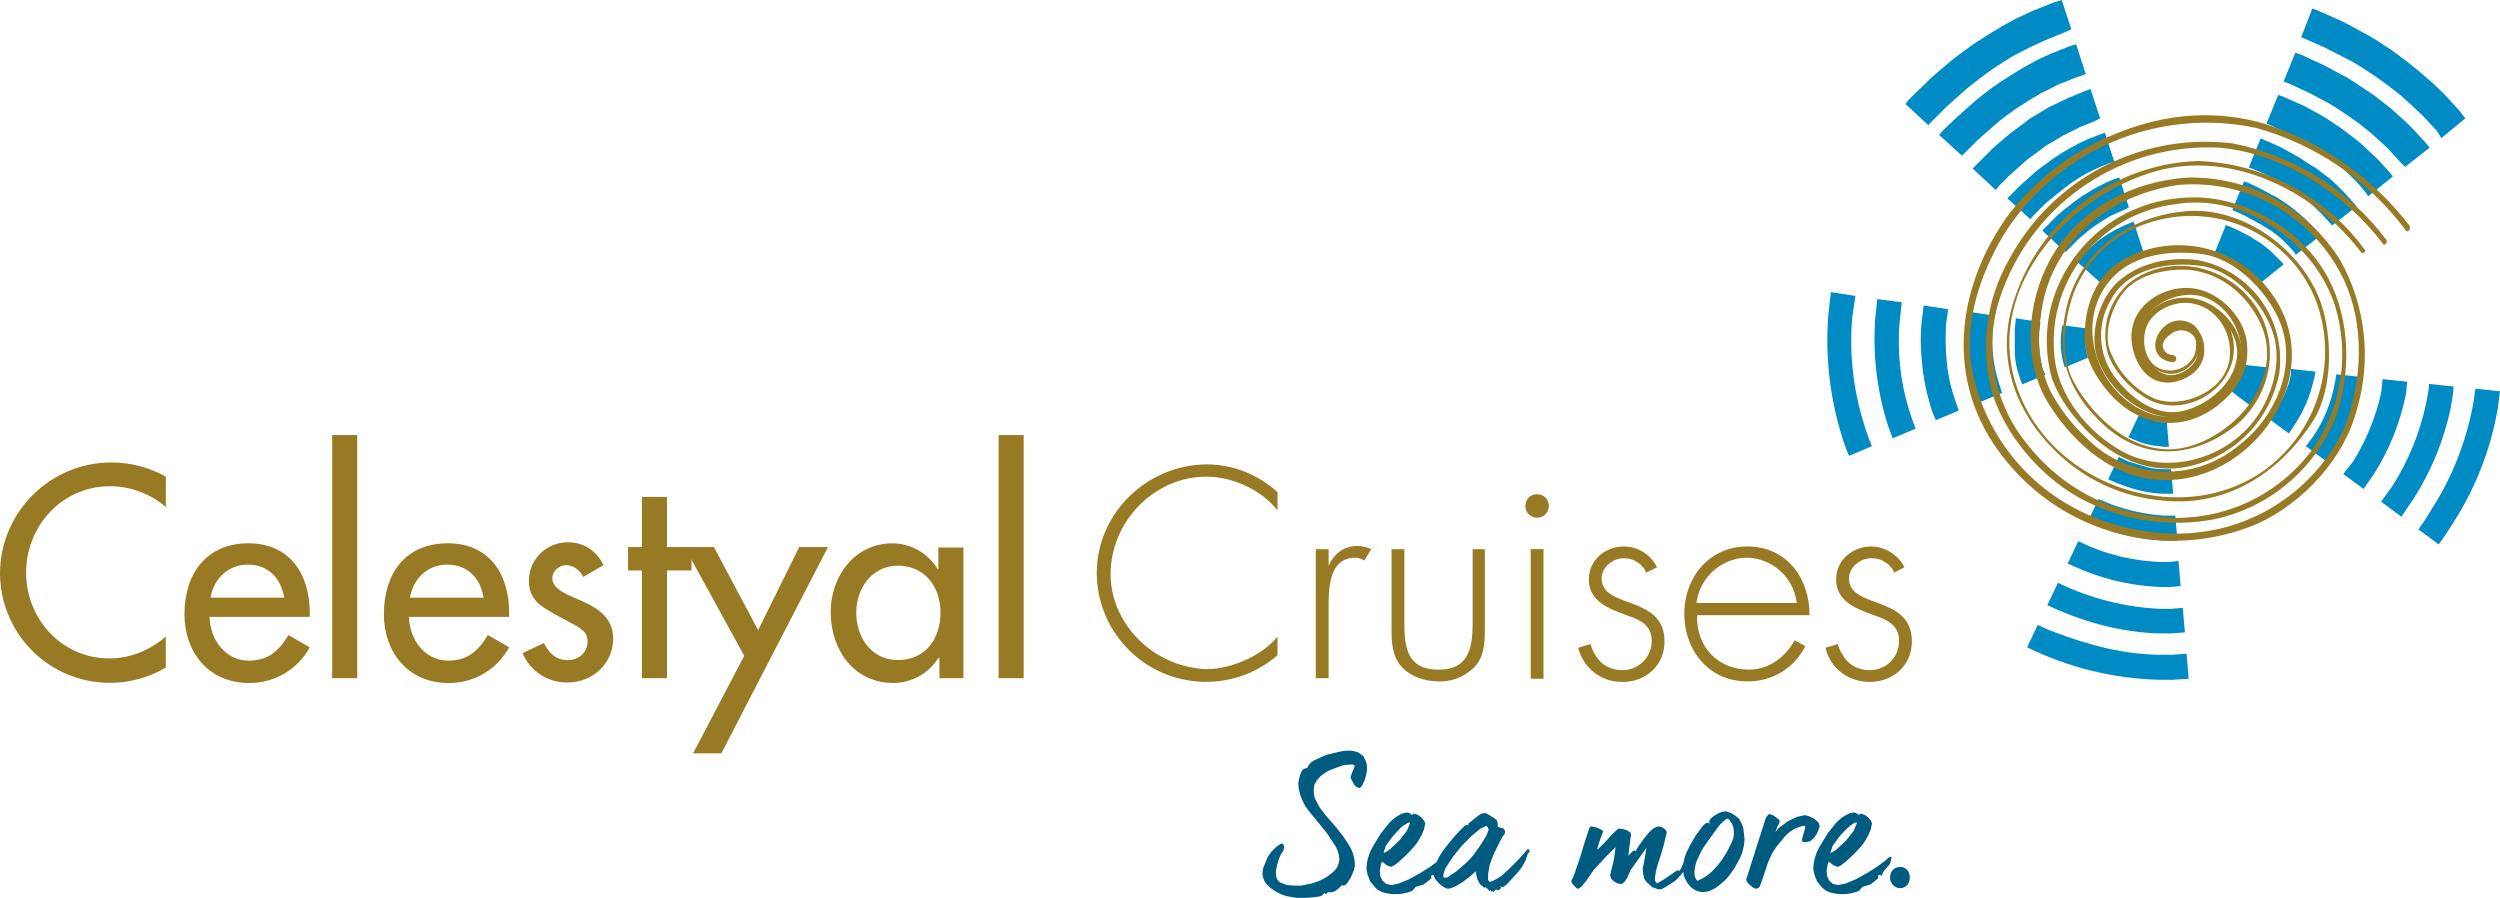 <?xml version="1.0" encoding="utf-8"?>
<!-- Generator: Adobe Illustrator 21.0.1, SVG Export Plug-In . SVG Version: 6.00 Build 0)  -->
<svg version="1.1" id="Layer_1" xmlns="http://www.w3.org/2000/svg" xmlns:xlink="http://www.w3.org/1999/xlink" x="0px" y="0px"
	 width="81px" height="29.09px" viewBox="0 0 81 29.09" style="enable-background:new 0 0 81 29.09;"
	 xml:space="preserve">
<style type="text/css">
	.st0{fill:#005B81;}
	.st1{fill:#987A24;}
	.st2{fill:#008BC5;}
</style>
<path class="st0" d="M44.292,24.927l-0.017,0.121l-0.052,0.207l-0.086,0.19
	c-0.035,0.052-0.069,0.086-0.104,0.086l-0.086-0.035
	c-0.035-0.035-0.069-0.052-0.086-0.104l-0.069-0.121l-0.035-0.086l0.052-0.155
	l0.086-0.207l-0.017-0.035l-0.052-0.017c-0.086,0-0.207,0-0.345,0.035
	l-0.415,0.155c-0.138,0.069-0.259,0.155-0.345,0.259
	c-0.104,0.104-0.155,0.225-0.155,0.345c0,0.104,0,0.207,0.035,0.294l0.138,0.276
	l0.207,0.276l0.242,0.276c0.225,0.259,0.397,0.484,0.536,0.726
	c0.119,0.198,0.179,0.426,0.173,0.656l-0.035,0.138L43.774,28.417l-0.121,0.19
	c-0.035,0.052-0.086,0.086-0.121,0.086h-0.035v-0.017h-0.017l-0.121,0.121
	l-0.121,0.086l-0.155,0.035H43.065v-0.017h-0.017l-0.035,0.017l-0.017,0.017
	l-0.017,0.017l-0.035,0.017h-0.017v-0.017V28.935v-0.017l-0.052,0.052l-0.086,0.069
	L42.547,29.073l-0.259,0.017h-0.294l-0.294-0.052
	c-0.241-0.064-0.461-0.189-0.639-0.363c-0.086-0.086-0.138-0.207-0.155-0.328
	c0-0.069,0-0.155,0.035-0.259l0.121-0.294c0.052-0.104,0.121-0.19,0.207-0.276
	s0.173-0.155,0.259-0.19h0.017l0.035,0.035
	c0.035,0.052,0.035,0.138-0.017,0.225l-0.069,0.104l-0.069,0.173l-0.052,0.19
	l-0.035,0.155c0,0.104,0,0.19,0.035,0.259c0.035,0.069,0.069,0.104,0.138,0.138
	l0.19,0.069l0.225,0.017h0.242l0.328-0.069
	c0.28-0.071,0.536-0.214,0.743-0.415c0.104-0.104,0.138-0.225,0.155-0.363
	c0-0.121-0.035-0.242-0.104-0.397L42.996,27l-0.363-0.449
	c-0.121-0.155-0.242-0.276-0.328-0.415l-0.086-0.155l-0.086-0.207l-0.052-0.207
	l-0.017-0.19l0.017-0.104l0.035-0.138l0.052-0.138l0.069-0.086l0.069-0.017
	l0.069-0.035c0.017-0.086,0.086-0.155,0.207-0.225l0.38-0.173l0.432-0.104
	c0.155-0.035,0.259-0.035,0.345-0.035c0.104,0,0.19,0.035,0.259,0.052
	l0.173,0.121l0.086,0.173c0.035,0.121,0.035,0.19,0.035,0.259L44.292,24.927z
	 M46.797,27.846l-0.035,0.138l-0.086,0.104l-0.104,0.121
	c-0.035,0.052-0.069,0.104-0.069,0.173l-0.052-0.035H46.399l-0.035,0.035
	l0.017,0.069l-0.121,0.104l-0.138,0.104l-0.121,0.035l-0.121,0.035l-0.069,0.069
	c-0.021,0.042-0.059,0.073-0.104,0.086c-0.283,0.103-0.591,0.115-0.881,0.035
	c-0.104-0.035-0.19-0.086-0.259-0.155l-0.173-0.207l-0.086-0.225l-0.035-0.173
	c0.006-0.269,0.084-0.531,0.225-0.76L44.741,27l0.276-0.345
	c0.104-0.104,0.207-0.19,0.311-0.242c0.087-0.058,0.189-0.088,0.294-0.086
	l0.069,0.035l0.052,0.035h0.035v-0.017v-0.017h0.035l0.121,0.035l0.121,0.086
	l0.086,0.104l0.035,0.086L46.14,26.862l-0.069,0.173l-0.086,0.155l-0.086,0.138
	l-0.069,0.086l-0.138,0.155l-0.173,0.173l-0.19,0.173
	c-0.076,0.071-0.164,0.13-0.259,0.173l-0.138-0.052l-0.155-0.121l-0.035,0.086
	l-0.017,0.104l-0.017,0.086v0.052l0.017,0.155l0.069,0.138l0.121,0.104
	l0.173,0.035l0.242-0.052l0.328-0.138l0.345-0.19l0.328-0.207l0.259-0.19
	l0.155-0.138l0.069,0.017c0.035,0.017-0.017,0.035-0.017,0.069L46.797,27.846z
	 M45.691,26.655h-0.069l-0.138,0.086c-0.066,0.042-0.124,0.094-0.173,0.155
	l-0.19,0.207l-0.19,0.259c-0.017,0.035-0.052,0.069-0.052,0.121l-0.035,0.086
	l-0.017,0.069c0.091-0.034,0.173-0.087,0.242-0.155l0.276-0.259l0.242-0.311
	l0.104-0.259V26.655z"/>
<path class="st0" d="M49.491,27.691l-0.069,0.207l-0.121,0.207l-0.104,0.138l-0.19,0.207
	l-0.19,0.207c-0.069,0.052-0.104,0.086-0.138,0.086l-0.035-0.017l-0.017-0.017
	c-0.017,0.017-0.017,0.017,0,0.035l0.017,0.035c-0.017,0-0.035,0-0.052,0.035
	l-0.052,0.035l-0.035-0.017l-0.035-0.017l-0.035,0.035l-0.035,0.035h-0.035
	l-0.017-0.017l-0.035,0.035v-0.035l-0.017-0.035l-0.017,0.017v0.035l-0.086-0.086
	c-0.017-0.035-0.052-0.052-0.069-0.052h-0.017v0.017h-0.017l-0.138-0.121
	l-0.086-0.155l-0.035-0.155l-0.017-0.104l-0.173,0.155L47.401,28.572l-0.259,0.155
	c-0.086,0.035-0.173,0.069-0.242,0.069l-0.121-0.052l-0.155-0.121l-0.121-0.138
	l-0.052-0.121c0-0.104,0.017-0.225,0.069-0.363
	c0.052-0.138,0.121-0.276,0.207-0.397l0.086-0.121l0.138-0.173l0.173-0.207
	l0.173-0.19l0.138-0.138l0.069-0.052l0.035,0.017v0.017l0.035-0.035
	c0.017-0.017,0-0.035,0-0.035l0.104-0.086l0.104-0.086l0.069-0.052l0.069-0.052
	l0.086-0.052l0.121-0.017l0.069,0.035l0.121,0.069l0.104,0.069l0.069,0.052
	l0.035,0.104v0.121l0.121,0.035c0.035,0,0.086,0.017,0.104,0.069l0.017,0.052
	l-0.017,0.069l-0.052,0.069l-0.035,0.052l-0.121,0.242l-0.155,0.311l-0.121,0.328
	l-0.052,0.294v0.19l0.017,0.035l0.035,0.035l0.069-0.017l0.104-0.052
	l0.121-0.069l0.104-0.069l0.242-0.225l0.259-0.259l0.207-0.225l0.104-0.121
	l0.035-0.035l0.035,0.035l0.017,0.069c-0.052,0.035-0.069,0.052-0.069,0.086
	L49.491,27.691z M48.23,26.896c0-0.035-0.017-0.086-0.069-0.138l-0.19,0.086
	l-0.276,0.225l-0.328,0.328l-0.294,0.363l-0.225,0.345
	c-0.05,0.09-0.08,0.191-0.086,0.294l0.017,0.035h0.104l0.311-0.207
	l0.294-0.259c0.121-0.104,0.225-0.225,0.311-0.345l0.086-0.121l0.138-0.207
	l0.138-0.225l0.069-0.173H48.23z M54.881,27.639c0,0.069-0.035,0.155-0.086,0.259
	l-0.207,0.294l-0.207,0.242l-0.104,0.104l-0.104,0.069l-0.138,0.086l-0.138,0.086
	l-0.086,0.035h-0.069l-0.069-0.017l-0.035-0.017l-0.052-0.017l-0.052-0.017
	l-0.017-0.017l-0.155-0.138c-0.034-0.036-0.064-0.077-0.086-0.121l-0.035-0.138
	l-0.017-0.19l0.017-0.086l0.035-0.173l0.035-0.207l0.035-0.207l-0.259,0.363
	l-0.259,0.363l-0.035,0.086l-0.069,0.155L52.635,28.572
	c-0.035,0.035-0.069,0.069-0.121,0.069l-0.104-0.017l-0.121-0.069l-0.086-0.086
	l-0.035-0.104l0.035-0.155l0.069-0.276l0.052-0.294l0.017-0.19l-0.345,0.345
	l-0.363,0.397L51.547,28.313l-0.138,0.207l-0.155,0.19
	c-0.052,0.052-0.104,0.086-0.138,0.086l-0.052-0.035l-0.069-0.069l-0.069-0.086
	l-0.017-0.069c0.069-0.121,0.121-0.259,0.155-0.38l0.138-0.397l0.086-0.294
	l0.104-0.328l0.086-0.259c0.017-0.069,0.052-0.104,0.069-0.104l0.104,0.017
	l0.121,0.035l0.104,0.052l0.069,0.052l-0.104,0.276l-0.086,0.276v0.017
	l0.017,0.017l0.207-0.207l0.207-0.225l0.173-0.173l0.086-0.069l0.121,0.017
	l0.138,0.035l0.104,0.069c0.035,0.017,0.035,0.052,0.035,0.086l-0.086,0.674
	l0.052-0.052l0.052-0.052l0.052-0.052l0.035-0.017l0.035,0.017l0.017,0.017
	l0.035-0.086l0.104-0.155l0.138-0.19l0.155-0.19l0.155-0.138l0.138-0.052
	l0.104,0.017l0.086,0.052l0.069,0.069l0.017,0.069l-0.017,0.069l-0.035,0.138
	l-0.035,0.155l-0.035,0.121l-0.069,0.242l-0.086,0.259l-0.069,0.242l-0.035,0.225
	v0.104l0.069,0.086l0.207-0.121l0.207-0.138l0.173-0.121l0.086-0.052h0.017
	v0.035h0.017l0.035-0.035l0.035-0.052c0.017-0.069,0.069-0.138,0.121-0.19
	l0.225-0.225l0.035,0.035c0.017-0.173,0.035-0.155,0.035-0.121L54.881,27.639z"/>
<path class="st0" d="M55.952,26.292l0.138,0.052l0.138,0.086l0.121,0.104
	c0.069,0.121,0.121,0.225,0.138,0.328l0.035,0.311
	c-0.004,0.261-0.075,0.517-0.207,0.743c-0.069,0.121-0.138,0.259-0.225,0.363
	c-0.086,0.121-0.173,0.225-0.276,0.311s-0.207,0.173-0.311,0.225
	c-0.104,0.052-0.207,0.086-0.328,0.086s-0.207-0.035-0.294-0.086
	c-0.086-0.052-0.155-0.138-0.207-0.207c-0.052-0.086-0.104-0.173-0.121-0.259
	l-0.035-0.242v-0.069l0.035-0.121l0.035-0.155l0.052-0.138l0.121-0.242
	l0.19-0.328l0.207-0.276c0.069-0.086,0.121-0.121,0.173-0.121l0.035,0.017
	l0.017,0.017V26.655v-0.052l0.017-0.052l0.052-0.052
	c0.19-0.155,0.363-0.225,0.501-0.207V26.292z M56.177,27.035
	c0-0.155-0.017-0.276-0.052-0.328l-0.086-0.138
	c-0.035-0.035-0.069-0.052-0.104-0.035c-0.136,0.099-0.253,0.222-0.345,0.363
	l-0.38,0.536c-0.104,0.155-0.155,0.294-0.225,0.432
	c-0.052,0.138-0.086,0.294-0.086,0.432l0.017,0.121l0.069,0.121
	c0.121-0.035,0.259-0.121,0.397-0.225c0.14-0.126,0.267-0.265,0.38-0.415
	c0.104-0.155,0.207-0.311,0.276-0.466c0.086-0.155,0.138-0.294,0.138-0.397
	V27.035z M58.958,26.775l-0.035,0.104l-0.069,0.155l-0.104,0.138l-0.104,0.086
	l-0.086,0.017c-0.052,0.017-0.104,0.017-0.138,0c-0.019,0-0.035-0.015-0.035-0.035
	c0-0,0-0,0-0v-0.052l0.017-0.069l0.035-0.121l0.035-0.121l0.017-0.069
	v-0.035l-0.017-0.017h-0.052c-0.121,0.035-0.242,0.069-0.345,0.138
	c-0.104,0.066-0.197,0.148-0.276,0.242l-0.242,0.294
	c-0.069,0.104-0.155,0.225-0.225,0.397l-0.069,0.173l-0.086,0.259l-0.086,0.259
	l-0.069,0.19l-0.052,0.069l-0.086,0.017l-0.086-0.035l-0.104-0.086l-0.086-0.086
	l-0.035-0.086l0.035-0.104l0.086-0.276l0.121-0.38l0.138-0.432l0.138-0.432
	l0.121-0.38l0.052-0.069c0.017-0.035,0.052-0.052,0.069-0.052l0.104,0.035
	l0.104,0.069l0.086,0.069l0.035,0.052l-0.017,0.069l-0.052,0.104l-0.052,0.121
	l-0.017,0.086c0.017-0.069,0.069-0.121,0.155-0.19l0.259-0.19l0.294-0.138
	l0.242-0.052l0.138,0.035l0.173,0.086l0.138,0.121l0.035,0.121L58.958,26.775z
	 M61.273,27.846l-0.035,0.138l-0.086,0.104l-0.104,0.121
	c-0.035,0.052-0.069,0.104-0.069,0.173l-0.052-0.035h-0.052l-0.035,0.035
	l0.017,0.069l-0.121,0.104L60.599,28.658l-0.121,0.035l-0.121,0.035l-0.069,0.069
	c-0.021,0.042-0.059,0.073-0.104,0.086c-0.283,0.103-0.591,0.115-0.881,0.035
	c-0.104-0.035-0.19-0.086-0.259-0.155l-0.173-0.207l-0.086-0.225l-0.035-0.173
	c0.006-0.269,0.084-0.531,0.225-0.76L59.217,27l0.276-0.345
	c0.104-0.104,0.207-0.19,0.311-0.242c0.087-0.058,0.189-0.088,0.294-0.086
	l0.069,0.035l0.052,0.035h0.035v-0.017v-0.017h0.035l0.121,0.035l0.121,0.086
	l0.086,0.104l0.035,0.086l-0.035,0.19L60.547,27.035l-0.086,0.155l-0.086,0.138
	l-0.069,0.086l-0.138,0.155l-0.173,0.173l-0.19,0.173l-0.155,0.121l-0.104,0.052
	l-0.138-0.052l-0.155-0.121l-0.035,0.086l-0.017,0.104l-0.017,0.086v0.052
	l0.017,0.155l0.069,0.138l0.121,0.104l0.173,0.035l0.242-0.052l0.328-0.138
	l0.345-0.19l0.328-0.207l0.259-0.19l0.155-0.138l0.069,0.017l-0.017,0.069
	L61.273,27.846z M60.167,26.655h-0.069l-0.138,0.086l-0.173,0.155l-0.19,0.207
	l-0.19,0.259c-0.017,0.035-0.052,0.069-0.052,0.121l-0.035,0.086l-0.017,0.069
	c0.091-0.034,0.173-0.087,0.242-0.155l0.276-0.259l0.242-0.311l0.104-0.259
	V26.655z M61.238,28.434c0-0.207,0.138-0.345,0.328-0.345
	c0.19,0,0.311,0.138,0.311,0.345c0,0.19-0.121,0.345-0.328,0.345
	C61.372,28.761,61.237,28.612,61.238,28.434z"/>
<g>
	<path class="st1" d="M5.372,16.428c-0.504-0.436-1.148-0.675-1.814-0.674
		c-1.537,0-2.712,1.278-2.712,2.798c0,1.503,1.157,2.781,2.695,2.781
		c0.674,0,1.313-0.259,1.831-0.708v1.002c-1.691,1.002-3.874,0.443-4.875-1.248
		C0.175,19.837,0.004,19.218,0,18.587c0.004-1.994,1.624-3.607,3.618-3.603
		c0.614,0.001,1.218,0.159,1.755,0.459C5.372,15.443,5.372,16.428,5.372,16.428z
		 M9.207,19.365c-0.104-0.639-0.518-1.071-1.175-1.071
		c-0.639,0-1.106,0.449-1.209,1.071H9.207z M6.789,19.987
		c0.017,0.726,0.501,1.417,1.278,1.417c0.622,0,0.967-0.311,1.278-0.829
		l0.691,0.397c-0.391,0.721-1.149,1.167-1.969,1.157
		c-1.296,0-2.09-0.985-2.09-2.228c0-1.313,0.708-2.298,2.073-2.298
		c1.347,0,1.987,1.002,1.987,2.263v0.121H6.789V19.987z M10.762,14.096h0.812v7.877
		h-0.812V14.096z M15.668,19.365c-0.104-0.639-0.518-1.071-1.175-1.071
		c-0.639,0-1.106,0.449-1.209,1.071H15.668z M13.25,19.987
		c0.017,0.726,0.501,1.417,1.278,1.417c0.622,0,0.967-0.311,1.278-0.829
		l0.691,0.397c-0.391,0.721-1.149,1.167-1.969,1.157
		c-1.296,0-2.09-0.985-2.09-2.228c0-1.313,0.691-2.298,2.073-2.298
		c1.347,0,1.987,1.002,1.987,2.263v0.121h-3.248V19.987z M18.898,18.691
		c-0.104-0.207-0.311-0.38-0.553-0.38c-0.225,0-0.449,0.19-0.449,0.415
		c0,0.38,0.484,0.536,0.985,0.76c0.501,0.225,0.985,0.536,0.985,1.209
		c0,0.812-0.674,1.417-1.468,1.417c-0.638,0.015-1.22-0.362-1.468-0.95
		l0.691-0.328c0.173,0.328,0.38,0.553,0.777,0.553
		c0.345,0,0.639-0.242,0.639-0.605c0-0.225-0.104-0.328-0.294-0.466l-0.795-0.432
		c-0.466-0.259-0.812-0.484-0.812-1.071c0-0.691,0.57-1.244,1.261-1.244
		c0.518,0,0.933,0.276,1.157,0.743C19.555,18.311,18.898,18.691,18.898,18.691z
		 M21.61,21.973h-0.812v-3.489h-0.449V17.724h0.449v-1.624h0.812v1.624h0.795v0.76
		H21.61V21.973z"/>
	<path class="st1" d="M22.18,17.724h0.95l1.434,2.695l1.33-2.695h0.933l-3.455,6.685
		h-0.916l1.658-3.161L22.18,17.724z M30.472,19.848c0-0.829-0.501-1.52-1.382-1.52
		c-0.846,0-1.347,0.743-1.347,1.52c0,0.795,0.484,1.537,1.347,1.537
		C29.988,21.386,30.472,20.695,30.472,19.848 M31.25,21.973h-0.812v-0.656h-0.035
		c-0.313,0.501-0.86,0.807-1.451,0.812c-1.296,0-2.038-1.088-2.038-2.298
		c0-1.157,0.777-2.228,2.004-2.228c0.604,0.006,1.16,0.327,1.468,0.846h0.017
		v-0.708h0.812v4.232H31.25z M32.355,14.096h0.812v7.877h-0.812V14.096z
		 M41.39,16.532c-0.518-0.656-1.451-1.088-2.298-1.088
		c-1.71,0-3.109,1.468-3.109,3.161c0,0.795,0.345,1.555,0.916,2.125
		c0.586,0.581,1.369,0.92,2.194,0.95c0.795,0,1.797-0.432,2.298-1.054v0.605
		c-1.48,1.278-3.716,1.115-4.995-0.365c-0.551-0.638-0.857-1.452-0.861-2.295
		c0-1.952,1.641-3.524,3.576-3.524c0.829,0,1.658,0.328,2.28,0.898V16.532z
		 M43.048,18.328c0.173-0.38,0.484-0.639,0.933-0.639
		c0.155,0,0.294,0.035,0.449,0.104l-0.225,0.363
		c-0.104-0.052-0.19-0.086-0.294-0.086c-0.916,0-0.864,1.14-0.864,1.762v2.142
		h-0.415v-4.18h0.415v0.536H43.048z M48.109,17.793v2.522
		c0,0.432,0,0.846-0.259,1.209c-0.308,0.366-0.766,0.569-1.244,0.553
		c-0.466,0-0.967-0.173-1.261-0.553c-0.259-0.363-0.259-0.777-0.259-1.209v-2.522
		h0.415v2.367c0,0.812,0.086,1.537,1.106,1.537c1.002,0,1.106-0.726,1.106-1.537
		v-2.367h0.397H48.109z M50.01,21.99h-0.415v-4.198h0.415V21.99z M50.182,16.393
		c0,0.207-0.155,0.38-0.38,0.38c-0.207,0-0.38-0.155-0.38-0.38
		c0-0.207,0.155-0.38,0.38-0.38C50.027,16.013,50.182,16.186,50.182,16.393
		 M53.344,18.553c-0.132-0.29-0.424-0.474-0.743-0.466
		c-0.345,0-0.708,0.294-0.708,0.656c0,1.002,2.038,0.518,2.038,2.038
		c0,0.777-0.605,1.313-1.347,1.313c-0.684,0.02-1.288-0.441-1.451-1.106
		l0.397-0.121c0.155,0.501,0.484,0.846,1.036,0.846
		c0.518,0,0.95-0.415,0.95-0.95c0-0.518-0.397-0.691-0.812-0.829
		c-0.57-0.207-1.226-0.449-1.226-1.157c0-0.639,0.536-1.071,1.14-1.071
		c0.455,0.005,0.869,0.265,1.071,0.674l-0.345,0.173V18.553z M58.215,19.537
		c-0.095-0.822-0.78-1.448-1.607-1.468c-0.846,0-1.555,0.674-1.641,1.468H58.215z
		 M54.985,19.917c-0.035,1.071,0.708,1.779,1.676,1.779
		c0.656,0,1.175-0.397,1.486-0.95l0.345,0.19
		c-0.354,0.712-1.088,1.156-1.883,1.14c-1.244,0-2.038-1.002-2.038-2.194
		c0-1.175,0.812-2.177,2.038-2.177c1.278,0,2.021,1.019,2.021,2.228h-3.645
		L54.985,19.917z M61.376,18.553c-0.132-0.29-0.424-0.474-0.743-0.466
		c-0.363,0-0.726,0.294-0.726,0.656c0,1.002,2.038,0.518,2.038,2.038
		c0,0.777-0.605,1.313-1.365,1.313c-0.691,0-1.278-0.432-1.434-1.106l0.397-0.121
		c0.155,0.501,0.484,0.846,1.036,0.846c0.536,0,0.95-0.415,0.95-0.95
		c0-0.518-0.397-0.691-0.812-0.829c-0.57-0.207-1.226-0.449-1.226-1.157
		c0-0.639,0.536-1.071,1.14-1.071c0.432,0,0.881,0.276,1.071,0.674l-0.328,0.173
		V18.553z"/>
	<path class="st2" d="M69.443,8.154l-0.311-0.967l-0.069,0.017L68.856,7.29l-0.138,0.069
		l-0.155,0.069l-0.173,0.104l-0.173,0.104c-0.121,0.086-0.242,0.155-0.345,0.259
		L67.56,8.171l-0.207,0.207L67.301,8.447l-0.017,0.017l0.743,0.674l0.069-0.069
		l0.173-0.173l0.242-0.225c0.086-0.086,0.19-0.138,0.276-0.207l0.138-0.086
		L69.046,8.309l0.104-0.052l0.104-0.052l0.138-0.052H69.443 M68.977,6.72
		l-0.311-0.967l-0.121,0.035l-0.294,0.121L68.044,6.012l-0.225,0.121l-0.225,0.138
		l-0.242,0.155l-0.449,0.345c-0.138,0.121-0.276,0.225-0.38,0.345l-0.259,0.259
		l-0.069,0.069l-0.017,0.035l0.743,0.691l0.017-0.017l0.069-0.069l0.225-0.225
		c0.086-0.104,0.207-0.19,0.328-0.294c0.121-0.121,0.242-0.19,0.38-0.294
		l0.19-0.121l0.19-0.121l0.173-0.086l0.155-0.069l0.242-0.104
		c0.052-0.052,0.086-0.052,0.086-0.052 M68.511,5.269l-0.311-0.967l-0.155,0.052
		L67.647,4.509l-0.259,0.121l-0.294,0.155l-0.294,0.173l-0.294,0.19
		c-0.19,0.155-0.397,0.276-0.57,0.432l-0.466,0.415l-0.311,0.311L65.073,6.392
		l-0.035,0.035l0.743,0.674l0.035-0.035l0.069-0.086l0.276-0.276
		c0.104-0.121,0.259-0.225,0.415-0.363l0.484-0.38l0.259-0.173l0.259-0.155
		l0.242-0.121l0.225-0.104l0.345-0.138H68.511 M68.044,3.835l-0.311-0.95
		l-0.19,0.069l-0.501,0.207l-0.328,0.155l-0.363,0.173l-0.363,0.225
		c-0.121,0.069-0.259,0.138-0.363,0.242c-0.225,0.173-0.466,0.328-0.674,0.518
		c-0.207,0.173-0.397,0.328-0.536,0.484l-0.363,0.363l-0.104,0.104l-0.035,0.035
		l0.743,0.691l0.035-0.035l0.086-0.104l0.328-0.328l0.484-0.432
		c0.173-0.155,0.397-0.294,0.587-0.449C66.282,4.716,66.386,4.664,66.507,4.595
		l0.311-0.19l0.311-0.155l0.276-0.138l0.432-0.173l0.207-0.104 M67.578,2.401
		L67.267,1.434l-0.225,0.069l-0.605,0.242L66.058,1.917l-0.415,0.225l-0.432,0.259
		L64.779,2.678c-0.268,0.183-0.528,0.379-0.777,0.587l-0.622,0.553l-0.415,0.397
		L62.862,4.336l-0.035,0.035l0.743,0.674l0.035-0.035l0.104-0.104l0.38-0.38
		l0.57-0.501c0.207-0.19,0.466-0.363,0.708-0.536l0.38-0.242l0.38-0.225
		l0.38-0.19c0.121-0.069,0.225-0.121,0.345-0.155
		c0.225-0.086,0.397-0.173,0.536-0.207l0.19-0.069 M67.111,0.95L66.8,0
		l-0.276,0.086l-0.691,0.276L65.384,0.57l-0.484,0.259l-0.484,0.294l-0.484,0.311
		c-0.311,0.225-0.622,0.449-0.881,0.674s-0.518,0.432-0.691,0.622L61.894,3.179
		L61.774,3.317l-0.035,0.052l0.743,0.691l0.035-0.052l0.121-0.121l0.432-0.432
		l0.639-0.57c0.242-0.207,0.536-0.415,0.812-0.622l0.449-0.294
		c0.155-0.086,0.294-0.19,0.449-0.259l0.449-0.225l0.415-0.19l0.639-0.259
		l0.19-0.086 M73.192,9.207l0.795-0.639l-0.052-0.069L73.779,8.344l-0.104-0.104
		l-0.121-0.121L73.399,7.998l-0.155-0.121l-0.363-0.225l-0.363-0.19l-0.276-0.121
		l-0.086-0.035l-0.035-0.017l-0.38,0.933l0.086,0.035l0.225,0.104
		c0.104,0.035,0.19,0.104,0.294,0.155l0.294,0.173l0.121,0.086l0.121,0.086
		l0.086,0.086l0.069,0.069l0.104,0.104L73.192,9.207 M74.384,8.257l0.795-0.622
		l-0.069-0.104l-0.225-0.242l-0.155-0.155l-0.19-0.173L74.332,6.789l-0.225-0.173
		c-0.173-0.104-0.311-0.225-0.484-0.294l-0.449-0.242l-0.328-0.155L72.743,5.891
		L72.708,5.873l-0.38,0.933l0.035,0.017l0.086,0.035L72.743,6.996l0.38,0.207
		c0.155,0.069,0.276,0.173,0.415,0.242l0.19,0.138l0.173,0.138l0.138,0.138
		l0.121,0.121l0.173,0.19l0.052,0.086 M75.559,7.307l0.795-0.622l-0.104-0.121
		l-0.294-0.328L75.749,6.029l-0.242-0.225l-0.276-0.207
		c-0.086-0.069-0.19-0.155-0.294-0.207c-0.207-0.121-0.397-0.276-0.605-0.38
		C74.125,4.906,73.952,4.785,73.779,4.716l-0.397-0.173l-0.104-0.052h-0.035
		l-0.38,0.933l0.035,0.017l0.104,0.035l0.363,0.155l0.484,0.242
		c0.271,0.145,0.526,0.319,0.76,0.518l0.242,0.19l0.207,0.19l0.173,0.173
		l0.242,0.259l0.086,0.104 M76.733,6.357l0.795-0.639l-0.121-0.155l-0.363-0.397
		L76.785,4.923l-0.294-0.276l-0.328-0.259l-0.345-0.259
		c-0.242-0.155-0.484-0.328-0.708-0.449c-0.242-0.121-0.449-0.259-0.639-0.328
		L74.004,3.144l-0.138-0.052l-0.052-0.017l-0.38,0.933l0.052,0.017l0.121,0.052
		l0.415,0.19l0.587,0.294c0.207,0.104,0.415,0.259,0.639,0.397l0.311,0.225
		l0.294,0.225l0.259,0.242l0.225,0.225c0.144,0.151,0.277,0.313,0.397,0.484
		 M77.925,5.407l0.795-0.622l-0.155-0.19l-0.432-0.466l-0.311-0.294l-0.345-0.311
		l-0.397-0.311c-0.138-0.104-0.259-0.207-0.415-0.294
		c-0.276-0.19-0.553-0.38-0.829-0.518s-0.518-0.294-0.743-0.38l-0.518-0.242
		l-0.155-0.052l-0.052-0.017l-0.38,0.933l0.052,0.017L74.177,2.712l0.484,0.225
		c0.207,0.086,0.432,0.225,0.674,0.345c0.242,0.121,0.501,0.311,0.743,0.466
		l0.363,0.259l0.345,0.276l0.311,0.276l0.276,0.259l0.38,0.415l0.173,0.173
		 M79.1,4.474l0.777-0.639l-0.173-0.225l-0.501-0.553L78.841,2.712l-0.415-0.363
		l-0.449-0.363l-0.466-0.345c-0.311-0.207-0.639-0.432-0.95-0.587
		c-0.311-0.173-0.587-0.328-0.829-0.432l-0.587-0.259L74.971,0.294l-0.052-0.017
		L74.557,1.209l0.052,0.017l0.155,0.069l0.553,0.242l0.777,0.397
		c0.276,0.138,0.57,0.345,0.864,0.536l0.432,0.311l0.415,0.328l0.363,0.328
		l0.328,0.311l0.466,0.501l0.138,0.225 M67.612,10.641l-0.795-0.104l-0.035,0.276
		c-0.034,0.313-0.01,0.629,0.069,0.933l0.017,0.069l0.017,0.052l0.017,0.035
		l0.743-0.311v-0.017v-0.017l-0.017-0.035c-0.061-0.213-0.079-0.436-0.052-0.656
		l0.035-0.225 M66.109,10.434l-0.795-0.121l-0.035,0.363v0.777
		c0.017,0.276,0.069,0.518,0.138,0.708l0.035,0.121l0.035,0.086l0.035,0.086
		l0.743-0.311l-0.017-0.052l-0.035-0.069l-0.035-0.086
		c-0.095-0.39-0.13-0.792-0.104-1.192l0.035-0.311 M64.607,10.226l-0.795-0.121
		l-0.052,0.466c-0.064,0.686,0.006,1.379,0.207,2.038l0.052,0.173l0.052,0.138
		l0.052,0.121l0.743-0.311l-0.035-0.104l-0.035-0.121l-0.052-0.155
		c-0.17-0.565-0.229-1.157-0.173-1.745l0.035-0.38 M63.121,10.019l-0.795-0.121
		l-0.069,0.57c-0.035,0.345-0.035,0.812,0.017,1.278
		c0.035,0.466,0.138,0.95,0.242,1.296l0.069,0.242l0.069,0.173l0.069,0.155
		l0.743-0.311l-0.052-0.138l-0.052-0.155l-0.069-0.207
		c-0.104-0.311-0.19-0.726-0.225-1.14c-0.035-0.415-0.035-0.846-0.017-1.157
		L63.121,10.019 M61.618,9.795L60.823,9.691l-0.069,0.674
		c-0.077,1.156,0.064,2.316,0.415,3.42l0.086,0.225l0.069,0.19l0.743-0.311
		L61.998,13.716l-0.069-0.207l-0.086-0.259c-0.277-0.917-0.376-1.879-0.294-2.833
		l0.069-0.622 M60.115,9.587l-0.795-0.121l-0.086,0.777
		c-0.091,1.239,0.037,2.485,0.38,3.679l0.104,0.345
		c0.054,0.17,0.117,0.338,0.19,0.501l0.743-0.311l-0.086-0.207l-0.086-0.242
		l-0.104-0.328c-0.336-1.095-0.459-2.244-0.363-3.386L60.115,9.587 M72.276,12.662
		l0.639,0.484l0.155-0.225l0.242-0.466c0.069-0.155,0.104-0.294,0.121-0.397
		l0.017-0.069v-0.052v-0.035l-0.795-0.086v0.035l-0.017,0.035
		c0,0.052-0.035,0.138-0.086,0.242l-0.173,0.345l-0.104,0.19 M73.503,13.56
		l0.656,0.484L74.367,13.733c0.276-0.422,0.474-0.89,0.587-1.382l0.035-0.121
		l0.017-0.104l0.017-0.086l-0.795-0.086v0.138l-0.017,0.104
		c-0.017,0.138-0.086,0.328-0.173,0.536s-0.19,0.415-0.311,0.57l-0.225,0.259
		 M74.712,14.459l0.656,0.484l0.259-0.397c0.351-0.588,0.619-1.221,0.795-1.883
		L76.457,12.472l0.017-0.138l0.017-0.121l-0.795-0.086l-0.017,0.104l-0.017,0.121
		l-0.035,0.155c-0.113,0.581-0.342,1.133-0.674,1.624L74.712,14.459 M75.921,15.357
		l0.656,0.484l0.328-0.466c0.514-0.807,0.872-1.704,1.054-2.643l0.017-0.19
		l0.017-0.173l-0.795-0.086l-0.017,0.155l-0.017,0.173l-0.035,0.207
		c-0.178,0.751-0.476,1.468-0.881,2.125l-0.328,0.415 M77.148,16.255l0.656,0.484
		l0.38-0.553c0.574-0.893,0.984-1.882,1.209-2.919l0.052-0.294l0.035-0.242
		l0.017-0.207l-0.795-0.086l-0.017,0.19l-0.035,0.207l-0.052,0.276
		c-0.204,0.938-0.572,1.833-1.088,2.643L77.148,16.255 M78.357,17.154l0.656,0.484
		c0,0,0.19-0.242,0.432-0.639c0.681-1.042,1.162-2.202,1.417-3.42l0.069-0.363
		l0.035-0.294L81,12.679l-0.795-0.086l-0.035,0.225l-0.035,0.259l-0.069,0.328
		c-0.243,1.119-0.688,2.184-1.313,3.144c-0.225,0.38-0.397,0.605-0.397,0.605
		 M69.305,13.44l-0.345,0.726l0.242,0.104c0.138,0.069,0.328,0.121,0.501,0.155
		l0.415,0.052h0.155l-0.069-0.795h-0.017h-0.052c-0.052,0-0.138,0-0.259-0.035
		l-0.38-0.121l-0.19-0.086 M68.649,14.804l-0.345,0.726
		c0.35,0.161,0.714,0.288,1.088,0.38c0.259,0.052,0.536,0.086,0.708,0.086
		h0.311l-0.069-0.795h-0.242c-0.138,0-0.345-0.017-0.553-0.069l-0.622-0.19
		l-0.276-0.138 M67.992,16.169l-0.345,0.726c0.762,0.369,1.59,0.581,2.436,0.622
		h0.466l-0.069-0.812h-0.38c-0.578-0.041-1.148-0.163-1.693-0.363L67.992,16.169
		 M67.336,17.534l-0.345,0.726l0.518,0.225c0.808,0.326,1.668,0.507,2.539,0.536
		h0.242l0.19-0.017l0.173-0.017l-0.069-0.812l-0.138,0.017l-0.173,0.017h-0.207
		c-0.948-0.022-1.88-0.252-2.729-0.674 M66.679,18.881l-0.345,0.726
		c0.668,0.318,1.369,0.562,2.09,0.726c0.57,0.121,1.157,0.19,1.607,0.19
		h0.311l0.242-0.017l0.207-0.017l-0.069-0.795l-0.19,0.017l-0.225,0.017h-0.276
		C68.867,19.681,67.726,19.393,66.679,18.881 M66.023,20.246l-0.345,0.726
		c1.346,0.662,2.82,1.021,4.319,1.054h0.363l0.294-0.017l0.259-0.017
		l-0.069-0.812l-0.225,0.017l-0.259,0.017H70.013c-0.501,0-1.14-0.069-1.745-0.207
		s-1.175-0.328-1.589-0.484C66.282,20.384,66.023,20.246,66.023,20.246"/>
	<path class="st1" d="M78.063,7.307c-1.18-1.541-2.8-2.685-4.647-3.282
		c-1.589-0.484-3.265-0.345-4.785,0.276c-1.379,0.535-2.59,1.43-3.507,2.591
		c-1.762,2.384-2.142,5.493-0.225,7.912c1.94,2.515,5.334,3.403,8.257,2.159
		c1.486-0.691,2.798-2.107,3.213-3.714c0.47-1.608,0.277-3.337-0.536-4.802
		c-1.055-1.7-2.923-2.723-4.923-2.695c-1.814,0.104-3.593,1.036-4.474,2.643
		c-0.777,1.399-0.916,3.334-0.052,4.699c0.691,1.106,1.797,2.159,3.127,2.401
		c3.179,0.587,6.081-3.23,4.094-5.977c-1.041-1.491-3.016-1.998-4.647-1.192
		c-0.985,0.466-1.399,1.468-1.417,2.522c-0.017,0.622,0.225,1.14,0.587,1.624
		c0.933,1.278,2.436,1.658,3.714,0.674c0.708-0.553,1.071-1.209,0.95-2.107
		c-0.138-0.881-1.002-1.676-1.883-1.71c-0.95-0.035-1.917,0.656-1.848,1.676
		c0.052,0.795,0.587,1.589,1.486,1.347c0.432-0.121,0.795-0.415,0.864-0.864
		c0.052-0.363-0.121-0.881-0.466-1.036c-0.95-0.415-1.658,1.157-0.553,1.278
		c0.155,0.017,0.155-0.207,0.017-0.225c-0.881-0.086-0.104-0.812,0.086-0.881
		c0.259-0.086,0.466,0.086,0.605,0.294c0.138,0.242,0.173,0.674-0.035,0.881
		c-0.449,0.484-1.14,0.484-1.52-0.035c-0.846-1.088,0.345-2.246,1.468-2.211
		c1.278,0.052,2.038,1.762,1.365,2.781c-0.57,0.864-1.693,1.399-2.695,1.071
		c-1.779-0.605-2.574-3.092-1.175-4.474c0.726-0.726,1.935-0.829,2.885-0.691
		c1.019,0.155,1.987,1.14,2.401,2.021c0.708,1.468-0.017,3.213-1.226,4.146
		c-1.452,1.24-3.615,1.15-4.958-0.207c-0.482-0.447-0.885-0.973-1.192-1.555
		c-0.339-0.752-0.441-1.589-0.294-2.401c0.259-2.367,2.177-3.921,4.44-4.25
		c2.253-0.201,4.394,1.018,5.372,3.058c0.691,1.468,0.605,3.299,0.035,4.785
		c-0.891,1.91-2.722,3.21-4.82,3.42c-1.33,0.138-2.798-0.173-3.973-0.812
		c-1.764-0.954-2.988-2.669-3.317-4.647c-0.19-1.451,0.311-2.937,1.054-4.18
		c1.729-2.763,5-4.15,8.188-3.472c1.924,0.534,3.618,1.687,4.82,3.282
		C77.977,7.583,78.15,7.428,78.063,7.307"/>
	<path class="st1" d="M77.321,7.774c-1.217-1.619-2.988-2.733-4.975-3.127
		c-2.978-0.368-5.874,1.145-7.273,3.8c-0.7,1.25-0.903,2.718-0.57,4.111
		c0.397,1.537,1.727,3.04,3.144,3.714c1.27,0.62,2.705,0.814,4.094,0.553
		c1.765-0.376,3.232-1.597,3.921-3.265c0.518-1.451,0.501-3.161-0.225-4.543
		c-0.864-1.641-2.868-2.764-4.699-2.608c-1.888,0.117-3.525,1.346-4.163,3.127
		c-0.313,0.884-0.343,1.844-0.086,2.747c0.194,0.495,0.475,0.951,0.829,1.347
		c0.933,1.123,2.315,1.848,3.783,1.434c1.411-0.38,2.478-1.535,2.747-2.971
		c0.233-1.724-0.918-3.33-2.626-3.662c-0.846-0.121-1.779,0.052-2.47,0.587
		c-0.691,0.518-1.071,1.71-0.812,2.539c0.363,1.123,1.589,2.142,2.798,1.935
		c0.76-0.121,1.589-0.795,1.831-1.52c0.294-0.898-0.294-1.831-1.123-2.194
		c-0.691-0.294-1.52-0.086-1.969,0.518c-0.466,0.605-0.225,1.486,0.38,1.883
		c0.639,0.432,1.399-0.052,1.537-0.743c0.155-0.829-0.795-1.14-1.33-0.605
		c-0.345,0.345-0.155,0.708,0.242,0.881c0.104,0.035,0.155-0.121,0.052-0.173
		c-0.605-0.242-0.173-0.622,0.035-0.76c0.263-0.154,0.602-0.066,0.756,0.197
		c0.024,0.041,0.043,0.085,0.055,0.131c0.121,0.397-0.138,0.777-0.466,0.967
		c-0.536,0.328-1.175-0.225-1.278-0.743c-0.155-0.743,0.345-1.313,1.019-1.486
		c0.708-0.19,1.434,0.259,1.797,0.864c0.691,1.157-0.466,2.367-1.555,2.608
		c-0.829,0.19-1.607-0.363-2.107-0.985c-0.626-0.731-0.717-1.781-0.225-2.608
		c0.536-1.036,1.9-1.261,2.937-1.106c1.054,0.155,2.038,1.226,2.332,2.211
		c0.242,0.812,0.035,1.693-0.363,2.401c-0.864,1.555-2.971,2.246-4.526,1.399
		c-1.14-0.622-2.125-1.848-2.211-3.161c-0.213-2.416,1.53-4.565,3.939-4.854
		c2.211-0.363,4.509,1.226,5.165,3.317c0.448,1.498,0.227,3.116-0.605,4.44
		c-1.216,1.805-3.389,2.714-5.528,2.315c-1.518-0.255-2.886-1.068-3.835-2.28
		c-1.153-1.395-1.463-3.304-0.812-4.992c1.075-2.91,3.915-4.784,7.013-4.63
		c2.056,0.173,4.111,1.503,5.321,3.127c0.035,0.069,0.155-0.052,0.104-0.138"/>
	<path class="st1" d="M76.612,8.084c-1.266-1.735-3.26-2.793-5.407-2.868
		c-2.887,0.105-5.358,2.104-6.063,4.906c-0.397,1.693,0.225,3.282,1.434,4.474
		c0.941,0.938,2.183,1.513,3.507,1.624c2.056,0.207,3.766-0.881,4.854-2.574
		c0.656-1.019,0.639-2.729,0.259-3.835c-0.605-1.71-2.488-3.109-4.336-2.971
		c-1.917,0.155-3.559,1.347-3.939,3.282c-0.311,1.503,0.155,2.66,1.261,3.662
		c1.261,1.14,2.816,1.071,4.146,0.086c1.088-0.812,1.555-2.349,0.95-3.61
		c-0.777-1.589-2.902-2.194-4.319-1.071c-0.646,0.574-0.901,1.469-0.656,2.298
		c0.207,0.553,0.656,1.036,1.123,1.347c1.261,0.864,3.144-0.242,2.937-1.779
		c-0.155-1.106-1.365-1.607-2.298-1.175c-0.846,0.397-0.985,1.624-0.173,2.107
		c0.795,0.466,1.693-0.466,1.278-1.261c-0.397-0.743-1.935,0.449-0.829,0.916
		c0.069,0.035,0.104-0.086,0.035-0.104c-1.019-0.415,0.846-1.624,0.777-0.276
		c-0.035,0.449-0.432,0.743-0.846,0.743c-0.829,0-1.019-1.019-0.674-1.607
		c0.276-0.466,0.967-0.674,1.468-0.553c0.829,0.19,1.278,1.088,1.123,1.866
		c-0.207,1.019-1.572,1.555-2.453,1.192c-0.642-0.311-1.142-0.854-1.399-1.52
		c-0.225-0.57,0.035-1.382,0.38-1.848c0.397-0.553,1.14-0.76,1.797-0.795
		c1.106-0.069,2.09,0.605,2.608,1.572c0.95,1.745-0.536,3.662-2.211,4.146
		c-1.607,0.466-3.058-0.795-3.766-2.107c-0.449-0.846-0.294-2.021,0.017-2.885
		c0.419-1.057,1.286-1.873,2.367-2.228c2.168-0.754,4.549,0.304,5.441,2.418
		c0.628,1.596,0.344,3.407-0.743,4.733c-2.557,3.127-7.825,1.727-8.965-2.004
		c-0.95-3.109,1.762-6.063,4.56-6.841c2.47-0.691,5.165,0.656,6.651,2.643
		c0.069,0.035,0.155-0.035,0.104-0.104"/>
</g>
</svg>
